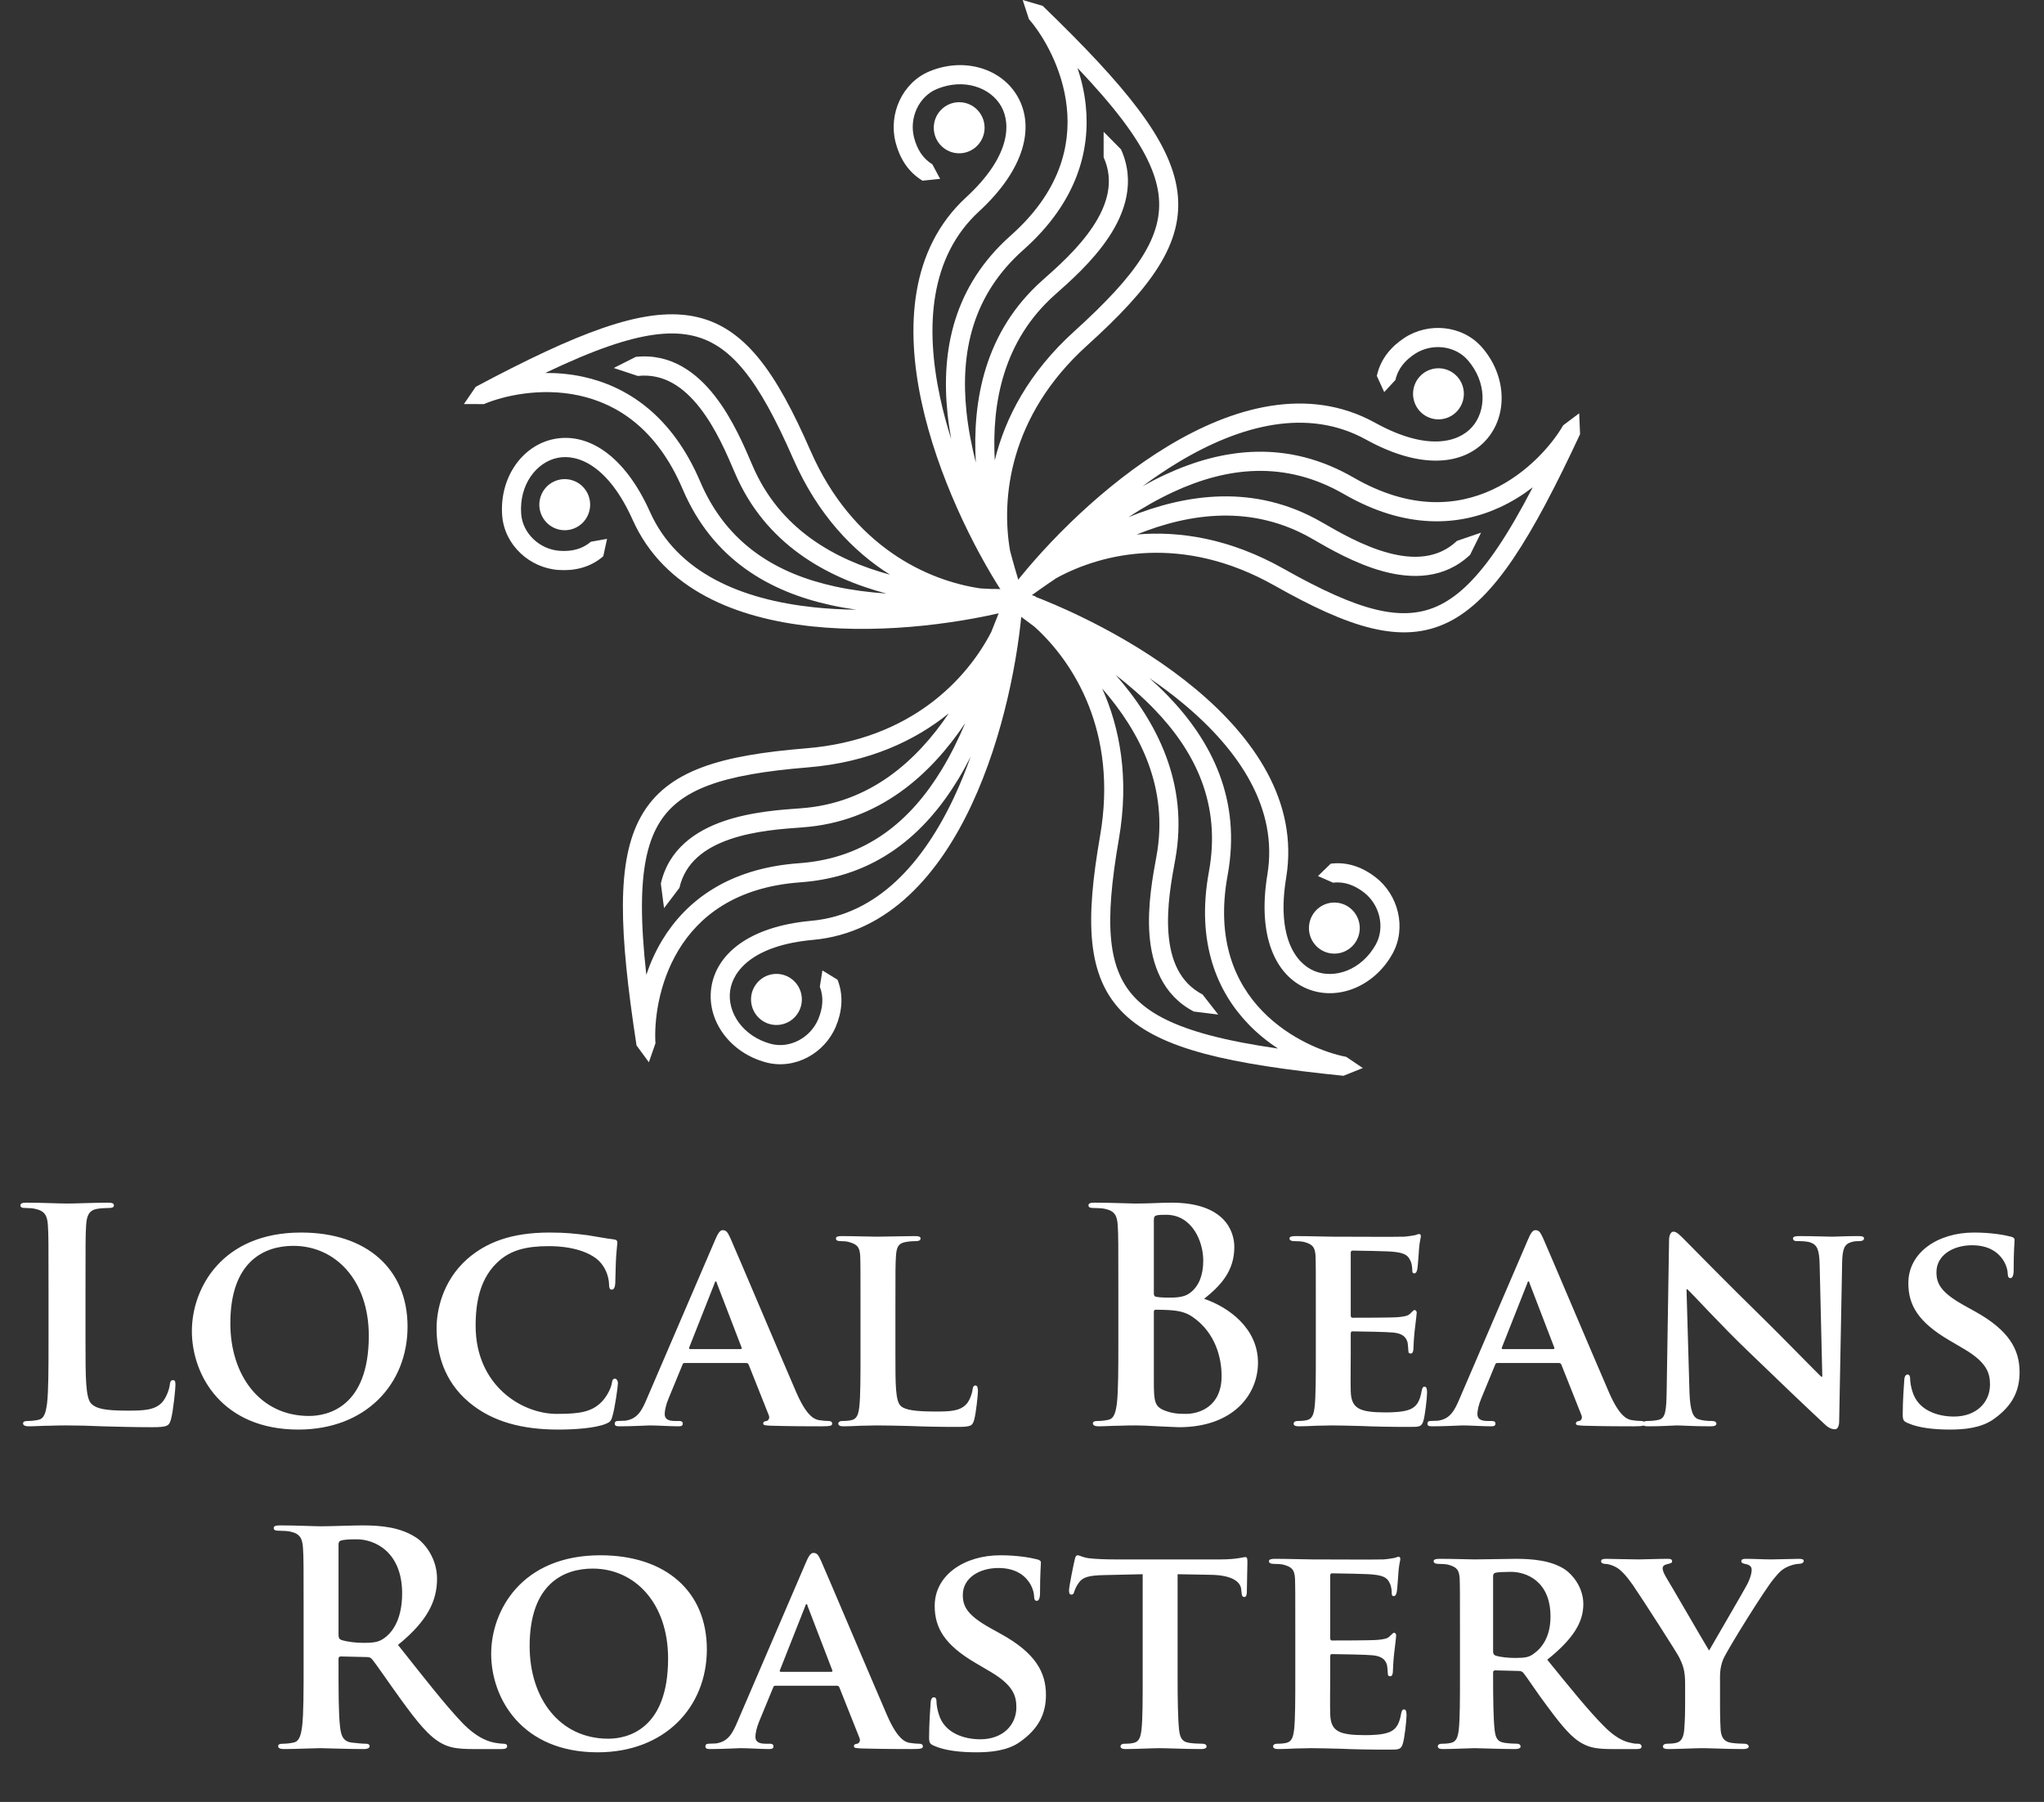 <svg width="152" height="134" viewBox="0 0 152 134" fill="none" xmlns="http://www.w3.org/2000/svg">
<rect x="0" y="0" width="152" height="134" fill="#333333" stroke="none"/>
<path fill-rule="evenodd" clip-rule="evenodd" d="M77.537 0.436C80.614 3.41 82.979 5.907 84.638 8.113C86.294 10.316 87.291 12.287 87.551 14.213C88.079 18.128 85.526 21.452 80.827 25.704C75.031 30.949 74.44 37.087 75.113 40.96C75.365 41.917 75.62 42.772 75.835 43.493V45.082L74.563 44.088C72.425 40.792 69.712 35.392 68.526 29.873C67.346 24.378 67.641 18.544 71.844 14.674C75.075 11.699 75.218 9.269 74.457 7.913C73.665 6.502 71.671 5.787 69.663 6.622C68.332 7.175 67.596 8.764 67.972 10.227C68.187 11.063 68.601 11.773 69.33 12.213L69.911 13.3L68.601 13.436C67.458 12.747 66.875 11.659 66.599 10.584C66.062 8.495 67.08 6.153 69.121 5.305C71.675 4.243 74.489 5.069 75.692 7.212C76.926 9.411 76.252 12.547 72.801 15.725C69.162 19.074 68.768 24.245 69.912 29.571C70.134 30.607 70.415 31.64 70.736 32.656C70.622 32.029 70.529 31.4 70.463 30.771C69.966 26.044 70.925 21.273 75.161 17.515C78.816 14.272 79.634 10.858 79.331 7.977C79.022 5.048 77.543 2.604 76.513 1.419L76.052 0L77.537 0.436ZM80.127 5.053C80.415 5.912 80.637 6.843 80.74 7.827C81.092 11.164 80.1 15.033 76.099 18.584C72.305 21.95 71.408 26.205 71.872 30.621C72.004 31.88 72.249 33.146 72.566 34.401C72.298 29.788 73.219 24.658 77.522 20.84C78.599 19.885 80.18 18.495 81.271 16.851C82.358 15.213 82.869 13.463 82.07 11.695V9.8L83.361 11.105C84.451 13.516 83.665 15.809 82.449 17.641C81.238 19.466 79.513 20.975 78.46 21.909C74.624 25.313 73.741 29.926 73.975 34.229C74.74 31.1 76.483 27.718 79.88 24.644C84.628 20.347 86.563 17.496 86.146 14.404C85.934 12.827 85.099 11.088 83.508 8.972C82.611 7.779 81.486 6.487 80.127 5.053Z" fill="white"/>
<path d="M73.218 9.5C73.218 10.549 72.372 11.4 71.328 11.4C70.285 11.4 69.439 10.549 69.439 9.5C69.439 8.45 70.285 7.6 71.328 7.6C72.372 7.6 73.218 8.45 73.218 9.5Z" fill="white"/>
<path fill-rule="evenodd" clip-rule="evenodd" d="M117.5 32.288C115.686 36.172 114.095 39.226 112.549 41.514C111.006 43.799 109.469 45.381 107.739 46.247C104.221 48.006 100.271 46.643 94.757 43.534C87.954 39.699 81.984 41.108 78.552 42.992C77.731 43.54 77.008 44.057 76.397 44.494L74.901 45.004L75.429 43.473C77.847 40.378 82.062 36.061 86.88 33.16C91.676 30.272 97.266 28.679 102.261 31.439C106.101 33.56 108.436 32.915 109.468 31.756C110.543 30.548 110.576 28.421 109.145 26.776C108.196 25.687 106.463 25.496 105.206 26.323C104.488 26.797 103.952 27.419 103.772 28.254L102.935 29.157L102.386 27.953C102.668 26.644 103.505 25.739 104.429 25.131C106.224 23.948 108.757 24.167 110.212 25.837C112.032 27.928 112.157 30.873 110.525 32.706C108.851 34.588 105.68 34.953 101.579 32.687C97.255 30.298 92.259 31.583 87.609 34.383C86.705 34.927 85.822 35.526 84.968 36.158C85.522 35.848 86.085 35.557 86.656 35.292C90.949 33.301 95.75 32.683 100.65 35.509C104.878 37.948 108.356 37.631 110.973 36.417C113.633 35.182 115.46 32.99 116.245 31.628L117.434 30.734L117.5 32.288ZM113.983 36.236C113.266 36.786 112.46 37.297 111.567 37.711C108.537 39.117 104.574 39.415 99.945 36.745C95.555 34.214 91.26 34.726 87.25 36.586C86.106 37.116 84.992 37.756 83.912 38.46C88.171 36.724 93.299 35.954 98.277 38.825C99.522 39.544 101.338 40.603 103.238 41.114C105.13 41.623 106.942 41.548 108.351 40.219L110.136 39.611L109.321 41.259C107.4 43.071 104.987 43.059 102.872 42.49C100.764 41.923 98.788 40.764 97.571 40.062C93.133 37.502 88.504 38.142 84.526 39.748C87.719 39.47 91.464 40.044 95.45 42.292C101.023 45.434 104.33 46.361 107.108 44.971C108.525 44.262 109.895 42.908 111.377 40.714C112.213 39.477 113.069 37.991 113.983 36.236Z" fill="white"/>
<path d="M107.576 31.085C106.588 31.422 105.515 30.89 105.18 29.896C104.845 28.902 105.374 27.824 106.362 27.487C107.351 27.15 108.424 27.682 108.759 28.676C109.094 29.67 108.564 30.749 107.576 31.085Z" fill="white"/>
<path fill-rule="evenodd" clip-rule="evenodd" d="M99.907 80C95.66 79.569 92.267 79.073 89.608 78.367C86.952 77.662 84.957 76.729 83.571 75.375C80.752 72.623 80.72 68.424 81.806 62.162C83.147 54.438 79.843 49.242 76.936 46.613C76.15 46.016 75.425 45.502 74.812 45.068L73.838 43.818L75.448 43.81C79.154 45.076 84.604 47.642 88.925 51.248C93.227 54.838 96.576 59.611 95.645 65.265C94.929 69.611 96.309 71.611 97.74 72.206C99.23 72.824 101.237 72.15 102.305 70.246C103.012 68.985 102.616 67.278 101.422 66.36C100.74 65.836 99.978 65.534 99.134 65.641L98.01 65.147L98.957 64.226C100.279 64.059 101.406 64.553 102.283 65.227C103.988 66.538 104.624 69.012 103.539 70.947C102.182 73.367 99.461 74.463 97.199 73.524C94.878 72.56 93.483 69.674 94.248 65.032C95.054 60.139 92.19 55.826 88.02 52.345C87.209 51.668 86.354 51.03 85.478 50.43C85.952 50.853 86.412 51.29 86.85 51.743C90.143 55.154 92.317 59.503 91.291 65.088C90.407 69.907 91.859 73.101 93.866 75.18C95.908 77.293 98.571 78.299 100.109 78.591L101.343 79.422L99.907 80ZM95.035 77.975C94.281 77.478 93.535 76.883 92.849 76.173C90.524 73.766 88.929 70.106 89.898 64.829C90.816 59.826 88.91 55.922 85.834 52.736C84.957 51.827 83.987 50.983 82.967 50.192C86.01 53.656 88.434 58.263 87.393 63.938C87.132 65.357 86.741 67.432 86.892 69.403C87.043 71.366 87.714 73.06 89.429 73.955L90.592 75.446L88.776 75.221C86.438 74 85.648 71.708 85.48 69.512C85.312 67.325 85.744 65.067 85.998 63.679C86.927 58.62 84.79 54.443 81.963 51.202C83.283 54.139 83.988 57.881 83.202 62.408C82.104 68.736 82.332 72.18 84.558 74.353C85.694 75.462 87.418 76.312 89.969 76.99C91.407 77.371 93.086 77.69 95.035 77.975Z" fill="white"/>
<path d="M97.741 70.189C97.097 69.363 97.24 68.169 98.061 67.521C98.882 66.874 100.07 67.018 100.714 67.843C101.358 68.669 101.215 69.863 100.394 70.511C99.573 71.158 98.385 71.014 97.741 70.189Z" fill="white"/>
<path fill-rule="evenodd" clip-rule="evenodd" d="M47.335 77.741C46.684 73.5 46.309 70.073 46.321 67.307C46.334 64.546 46.731 62.37 47.686 60.681C49.628 57.247 53.663 56.161 59.964 55.646C67.737 55.011 71.909 50.492 73.711 47.003C74.088 46.088 74.401 45.253 74.665 44.548L75.623 43.285L76.035 44.851C75.747 48.776 74.646 54.724 72.258 59.834C69.882 64.923 66.127 69.381 60.451 69.894C56.088 70.288 54.508 72.134 54.295 73.675C54.074 75.28 55.227 77.064 57.327 77.626C58.719 77.998 60.263 77.183 60.847 75.791C61.18 74.995 61.279 74.178 60.965 73.384L61.158 72.166L62.282 72.856C62.775 74.101 62.583 75.322 62.154 76.345C61.32 78.333 59.097 79.573 56.963 79.003C54.292 78.29 52.554 75.917 52.89 73.48C53.235 70.979 55.663 68.897 60.324 68.475C65.238 68.031 68.671 64.162 70.975 59.229C71.423 58.27 71.823 57.277 72.181 56.274C71.892 56.842 71.587 57.399 71.261 57.939C68.804 62.001 65.163 65.208 59.528 65.612C54.666 65.961 51.956 68.176 50.459 70.652C48.937 73.169 48.638 76.014 48.743 77.584L48.252 78.993L47.335 77.741ZM48.062 72.491C48.351 71.632 48.736 70.757 49.248 69.911C50.981 67.044 54.104 64.573 59.428 64.191C64.475 63.829 67.755 60.993 70.05 57.199C70.704 56.117 71.274 54.962 71.779 53.771C69.209 57.601 65.382 61.118 59.657 61.529C58.225 61.632 56.13 61.772 54.27 62.414C52.418 63.053 50.955 64.132 50.524 66.026L49.381 67.532L49.142 65.708C49.73 63.126 51.739 61.782 53.81 61.067C55.874 60.354 58.156 60.207 59.556 60.107C64.66 59.741 68.145 56.612 70.555 53.047C68.059 55.069 64.633 56.694 60.078 57.066C53.71 57.587 50.452 58.673 48.918 61.385C48.136 62.769 47.75 64.661 47.738 67.314C47.732 68.809 47.846 70.522 48.062 72.491Z" fill="white"/>
<path d="M56.237 73.17C56.87 72.335 58.056 72.175 58.886 72.812C59.715 73.448 59.875 74.64 59.242 75.475C58.608 76.309 57.423 76.469 56.593 75.833C55.763 75.196 55.604 74.004 56.237 73.17Z" fill="white"/>
<path fill-rule="evenodd" clip-rule="evenodd" d="M35.376 28.765C39.148 26.757 42.246 25.279 44.849 24.385C47.449 23.492 49.623 23.157 51.523 23.511C55.386 24.232 57.728 27.709 60.275 33.526C63.417 40.703 69.031 43.187 72.9 43.755C73.883 43.814 74.77 43.838 75.519 43.858L77.02 44.355L75.683 45.259C71.9 46.27 65.95 47.172 60.366 46.578C54.806 45.986 49.387 43.88 47.046 38.655C45.246 34.639 42.995 33.743 41.476 34.045C39.896 34.36 38.596 36.04 38.757 38.22C38.863 39.664 40.134 40.864 41.633 40.962C42.491 41.019 43.291 40.845 43.935 40.287L45.143 40.071L44.862 41.365C43.853 42.241 42.643 42.458 41.541 42.385C39.4 42.245 37.506 40.539 37.343 38.325C37.139 35.554 38.8 33.126 41.2 32.647C43.663 32.156 46.415 33.78 48.337 38.07C50.364 42.593 55.125 44.587 60.515 45.16C61.562 45.272 62.626 45.327 63.686 45.338C63.058 45.25 62.435 45.143 61.82 45.009C57.199 44.005 52.992 41.597 50.767 36.376C48.847 31.872 45.878 30.023 43.061 29.411C40.197 28.789 37.426 29.437 35.985 30.051L34.5 30.046L35.376 28.765ZM40.548 27.736C41.45 27.729 42.399 27.809 43.36 28.018C46.622 28.726 49.968 30.883 52.07 35.815C54.063 40.492 57.802 42.679 62.119 43.617C63.35 43.884 64.623 44.047 65.907 44.137C61.465 42.949 56.907 40.465 54.647 35.161C54.081 33.835 53.263 31.89 52.051 30.334C50.843 28.783 49.35 27.747 47.43 27.958L45.64 27.365L47.276 26.54C49.895 26.254 51.816 27.722 53.166 29.456C54.511 31.183 55.397 33.303 55.95 34.599C57.965 39.329 62.047 41.614 66.186 42.737C63.469 41.028 60.819 38.306 58.978 34.1C56.404 28.221 54.316 25.481 51.265 24.912C49.709 24.622 47.804 24.875 45.307 25.733C43.9 26.216 42.328 26.887 40.548 27.736Z" fill="white"/>
<path d="M42.587 35.725C43.579 36.053 44.118 37.127 43.791 38.123C43.465 39.12 42.397 39.662 41.405 39.334C40.414 39.006 39.875 37.932 40.202 36.935C40.528 35.938 41.596 35.396 42.587 35.725Z" fill="white"/>
<path d="M6.358 95.814V99.686C6.358 102.502 6.358 104.02 6.82 104.416C7.194 104.746 7.766 104.9 9.482 104.9C10.648 104.9 11.506 104.878 12.056 104.284C12.32 103.998 12.584 103.382 12.628 102.964C12.65 102.766 12.694 102.634 12.87 102.634C13.024 102.634 13.046 102.744 13.046 103.008C13.046 103.25 12.892 104.9 12.716 105.538C12.584 106.022 12.474 106.132 11.33 106.132C9.746 106.132 8.602 106.088 7.612 106.066C6.622 106.022 5.83 106 4.928 106C4.686 106 4.202 106 3.674 106.022C3.168 106.022 2.596 106.066 2.156 106.066C1.87 106.066 1.716 106 1.716 105.846C1.716 105.736 1.804 105.67 2.068 105.67C2.398 105.67 2.662 105.626 2.86 105.582C3.3 105.494 3.41 105.01 3.498 104.372C3.608 103.448 3.608 101.71 3.608 99.686V95.814C3.608 92.47 3.608 91.854 3.564 91.15C3.52 90.402 3.344 90.05 2.618 89.896C2.442 89.852 2.178 89.83 1.892 89.83C1.65 89.83 1.518 89.786 1.518 89.632C1.518 89.478 1.672 89.434 2.002 89.434C3.036 89.434 4.422 89.5 5.016 89.5C5.544 89.5 7.15 89.434 8.008 89.434C8.316 89.434 8.47 89.478 8.47 89.632C8.47 89.786 8.338 89.83 8.074 89.83C7.832 89.83 7.48 89.852 7.216 89.896C6.622 90.006 6.446 90.38 6.402 91.15C6.358 91.854 6.358 92.47 6.358 95.814ZM22.189 106.308C16.557 106.308 14.269 102.304 14.269 98.982C14.269 95.792 16.513 91.656 22.387 91.656C27.271 91.656 30.307 94.362 30.307 98.652C30.307 102.942 27.183 106.308 22.189 106.308ZM22.981 105.296C24.345 105.296 27.425 104.658 27.425 99.334C27.425 95.198 24.939 92.646 21.815 92.646C19.659 92.646 17.129 93.79 17.129 98.41C17.129 102.26 19.329 105.296 22.981 105.296ZM41.53 106.308C38.89 106.308 36.646 105.758 34.886 104.284C32.972 102.678 32.466 100.566 32.466 98.762C32.466 97.486 32.884 95.286 34.732 93.636C36.14 92.404 37.988 91.656 40.87 91.656C42.08 91.656 42.806 91.744 43.686 91.854C44.412 91.964 45.05 92.096 45.622 92.162C45.842 92.184 45.908 92.272 45.908 92.382C45.908 92.536 45.864 92.756 45.82 93.416C45.776 94.032 45.776 95.066 45.754 95.44C45.732 95.704 45.666 95.902 45.49 95.902C45.336 95.902 45.292 95.748 45.292 95.506C45.27 94.912 45.028 94.252 44.544 93.768C43.884 93.13 42.586 92.668 40.804 92.668C39.11 92.668 38.032 92.976 37.152 93.724C35.722 94.956 35.37 96.76 35.37 98.586C35.37 103.03 38.802 105.142 41.398 105.142C43.114 105.142 44.06 105.01 44.83 104.152C45.16 103.778 45.424 103.25 45.49 102.898C45.534 102.612 45.578 102.524 45.732 102.524C45.864 102.524 45.952 102.7 45.952 102.854C45.952 103.074 45.732 104.702 45.534 105.34C45.446 105.67 45.358 105.758 45.028 105.89C44.258 106.198 42.784 106.308 41.53 106.308ZM55.48 101.358H50.926C50.816 101.358 50.794 101.38 50.75 101.49L49.716 103.998C49.518 104.46 49.43 104.922 49.43 105.142C49.43 105.472 49.606 105.67 50.2 105.67H50.486C50.728 105.67 50.772 105.758 50.772 105.868C50.772 106.022 50.662 106.066 50.464 106.066C49.826 106.066 48.924 106 48.308 106C48.11 106 47.076 106.066 46.064 106.066C45.822 106.066 45.712 106.022 45.712 105.868C45.712 105.758 45.778 105.67 45.932 105.67C46.108 105.67 46.328 105.648 46.504 105.648C47.384 105.516 47.714 104.944 48.11 103.998L53.17 92.228C53.39 91.7 53.544 91.48 53.742 91.48C54.028 91.48 54.116 91.656 54.314 92.074C54.776 93.108 58.01 100.764 59.242 103.602C59.99 105.296 60.54 105.538 60.892 105.604C61.178 105.648 61.398 105.67 61.618 105.67C61.794 105.67 61.882 105.736 61.882 105.868C61.882 106.022 61.772 106.066 61.046 106.066C60.364 106.066 58.956 106.066 57.328 106.022C56.976 106 56.756 106 56.756 105.868C56.756 105.758 56.8 105.692 56.998 105.67C57.13 105.648 57.262 105.472 57.174 105.252L55.678 101.49C55.634 101.38 55.568 101.358 55.48 101.358ZM51.322 100.324H55.062C55.15 100.324 55.172 100.28 55.15 100.214L53.324 95.462C53.302 95.396 53.28 95.286 53.236 95.286C53.17 95.286 53.148 95.396 53.126 95.462L51.256 100.192C51.212 100.28 51.256 100.324 51.322 100.324ZM66.586 97.332V100.632C66.586 103.03 66.586 104.218 67.004 104.57C67.334 104.856 68.082 104.966 69.578 104.966C70.612 104.966 71.36 104.944 71.844 104.438C72.086 104.196 72.284 103.668 72.328 103.316C72.35 103.14 72.394 103.03 72.548 103.03C72.68 103.03 72.724 103.228 72.724 103.448C72.724 103.668 72.592 105.054 72.438 105.604C72.306 106.022 72.218 106.11 71.206 106.11C69.82 106.11 68.698 106.088 67.73 106.044C66.762 106.022 65.948 106 65.156 106C64.936 106 64.518 106.022 64.056 106.022C63.594 106.044 63.11 106.066 62.714 106.066C62.472 106.066 62.34 106 62.34 105.868C62.34 105.78 62.406 105.67 62.648 105.67C62.934 105.67 63.154 105.648 63.33 105.604C63.726 105.516 63.836 105.164 63.902 104.614C63.99 103.822 63.99 102.348 63.99 100.632V97.332C63.99 94.494 63.99 93.966 63.968 93.372C63.924 92.734 63.748 92.536 63.132 92.36C62.978 92.316 62.736 92.294 62.494 92.294C62.274 92.294 62.164 92.228 62.164 92.096C62.164 91.964 62.296 91.92 62.582 91.92C63.484 91.92 64.716 91.964 65.244 91.964C65.706 91.964 67.29 91.92 68.038 91.92C68.324 91.92 68.456 91.964 68.456 92.096C68.456 92.228 68.346 92.294 68.104 92.294C67.884 92.294 67.576 92.316 67.356 92.36C66.828 92.448 66.674 92.712 66.63 93.372C66.586 93.966 66.586 94.494 66.586 97.332ZM83.165 99.686V95.814C83.165 92.47 83.165 91.854 83.121 91.15C83.077 90.402 82.901 90.05 82.175 89.896C81.999 89.852 81.625 89.83 81.317 89.83C81.075 89.83 80.943 89.786 80.943 89.632C80.943 89.478 81.097 89.434 81.427 89.434C82.593 89.434 83.979 89.5 84.419 89.5C85.497 89.5 86.355 89.434 87.103 89.434C91.085 89.434 91.789 91.568 91.789 92.734C91.789 94.538 90.755 95.616 89.545 96.584C91.349 97.2 93.549 98.762 93.549 101.336C93.549 103.69 91.723 106.132 87.675 106.132C87.411 106.132 86.773 106.088 86.135 106.066C85.475 106.022 84.815 106 84.485 106C84.243 106 83.759 106 83.231 106.022C82.725 106.022 82.153 106.066 81.713 106.066C81.427 106.066 81.273 106 81.273 105.846C81.273 105.736 81.361 105.67 81.625 105.67C81.955 105.67 82.219 105.626 82.417 105.582C82.857 105.494 82.967 105.01 83.055 104.372C83.165 103.448 83.165 101.71 83.165 99.686ZM85.805 90.754V96.188C85.805 96.364 85.871 96.408 85.959 96.43C86.157 96.474 86.487 96.496 86.993 96.496C87.719 96.496 88.203 96.408 88.577 96.078C89.149 95.616 89.479 94.824 89.479 93.746C89.479 92.272 88.621 90.336 86.729 90.336C86.421 90.336 86.223 90.336 86.003 90.38C85.849 90.424 85.805 90.512 85.805 90.754ZM90.843 102.326C90.843 100.962 90.381 99.114 88.709 97.948C88.247 97.618 87.741 97.464 86.883 97.42C86.487 97.398 86.267 97.398 85.937 97.398C85.849 97.398 85.805 97.442 85.805 97.552V102.766C85.805 104.218 85.871 104.592 86.575 104.878C87.169 105.12 87.675 105.142 88.181 105.142C89.171 105.142 90.843 104.614 90.843 102.326ZM97.85 100.632V97.332C97.85 94.494 97.85 93.966 97.828 93.372C97.784 92.734 97.608 92.536 96.992 92.36C96.838 92.316 96.508 92.294 96.222 92.294C96.024 92.294 95.892 92.228 95.892 92.096C95.892 91.964 96.046 91.92 96.332 91.92C97.344 91.92 98.576 91.964 99.126 91.964C99.742 91.964 104.032 91.986 104.406 91.964C104.758 91.942 105.066 91.876 105.22 91.854C105.33 91.832 105.44 91.766 105.528 91.766C105.638 91.766 105.66 91.854 105.66 91.942C105.66 92.074 105.55 92.294 105.506 93.152C105.484 93.35 105.44 94.164 105.396 94.384C105.374 94.472 105.33 94.692 105.176 94.692C105.044 94.692 105.022 94.604 105.022 94.45C105.022 94.318 105 93.988 104.89 93.768C104.736 93.438 104.582 93.174 103.614 93.086C103.284 93.042 100.974 92.998 100.578 92.998C100.49 92.998 100.446 93.064 100.446 93.174V97.794C100.446 97.904 100.468 97.992 100.578 97.992C101.018 97.992 103.526 97.992 103.966 97.948C104.428 97.904 104.714 97.86 104.89 97.662C105.044 97.53 105.11 97.42 105.198 97.42C105.286 97.42 105.352 97.508 105.352 97.618C105.352 97.728 105.308 98.036 105.198 98.982C105.154 99.356 105.11 100.104 105.11 100.236C105.11 100.39 105.088 100.654 104.912 100.654C104.78 100.654 104.736 100.588 104.736 100.5C104.714 100.302 104.714 100.06 104.67 99.818C104.56 99.444 104.318 99.158 103.592 99.092C103.24 99.048 101.04 99.004 100.556 99.004C100.468 99.004 100.446 99.092 100.446 99.202V100.698C100.446 101.336 100.424 102.92 100.446 103.47C100.49 104.746 101.084 105.032 103.064 105.032C103.57 105.032 104.384 105.01 104.89 104.79C105.374 104.57 105.594 104.174 105.726 103.404C105.77 103.206 105.814 103.118 105.946 103.118C106.1 103.118 106.122 103.36 106.122 103.558C106.122 103.976 105.968 105.252 105.858 105.626C105.726 106.11 105.55 106.11 104.824 106.11C103.372 106.11 102.206 106.088 101.26 106.044C100.314 106.022 99.588 106 99.016 106C98.796 106 98.378 106.022 97.916 106.022C97.454 106.044 96.97 106.066 96.574 106.066C96.332 106.066 96.2 106 96.2 105.868C96.2 105.78 96.266 105.67 96.508 105.67C96.794 105.67 97.014 105.648 97.19 105.604C97.586 105.516 97.696 105.164 97.762 104.614C97.85 103.822 97.85 102.348 97.85 100.632ZM115.915 101.358H111.361C111.251 101.358 111.229 101.38 111.185 101.49L110.151 103.998C109.953 104.46 109.865 104.922 109.865 105.142C109.865 105.472 110.041 105.67 110.635 105.67H110.921C111.163 105.67 111.207 105.758 111.207 105.868C111.207 106.022 111.097 106.066 110.899 106.066C110.261 106.066 109.359 106 108.743 106C108.545 106 107.511 106.066 106.499 106.066C106.257 106.066 106.147 106.022 106.147 105.868C106.147 105.758 106.213 105.67 106.367 105.67C106.543 105.67 106.763 105.648 106.939 105.648C107.819 105.516 108.149 104.944 108.545 103.998L113.605 92.228C113.825 91.7 113.979 91.48 114.177 91.48C114.463 91.48 114.551 91.656 114.749 92.074C115.211 93.108 118.445 100.764 119.677 103.602C120.425 105.296 120.975 105.538 121.327 105.604C121.613 105.648 121.833 105.67 122.053 105.67C122.229 105.67 122.317 105.736 122.317 105.868C122.317 106.022 122.207 106.066 121.481 106.066C120.799 106.066 119.391 106.066 117.763 106.022C117.411 106 117.191 106 117.191 105.868C117.191 105.758 117.235 105.692 117.433 105.67C117.565 105.648 117.697 105.472 117.609 105.252L116.113 101.49C116.069 101.38 116.003 101.358 115.915 101.358ZM111.757 100.324H115.497C115.585 100.324 115.607 100.28 115.585 100.214L113.759 95.462C113.737 95.396 113.715 95.286 113.671 95.286C113.605 95.286 113.583 95.396 113.561 95.462L111.691 100.192C111.647 100.28 111.691 100.324 111.757 100.324ZM125.416 95.88L125.636 103.514C125.68 104.966 125.922 105.406 126.296 105.538C126.626 105.648 127 105.67 127.308 105.67C127.528 105.67 127.638 105.758 127.638 105.868C127.638 106.022 127.462 106.066 127.198 106.066C125.944 106.066 125.042 106 124.69 106C124.514 106 123.59 106.066 122.6 106.066C122.336 106.066 122.16 106.044 122.16 105.868C122.16 105.758 122.292 105.67 122.468 105.67C122.732 105.67 123.084 105.648 123.348 105.582C123.854 105.45 123.92 104.944 123.942 103.316L124.118 92.228C124.118 91.854 124.25 91.59 124.448 91.59C124.69 91.59 124.954 91.876 125.284 92.206C125.526 92.448 128.43 95.418 131.246 98.168C132.566 99.466 135.14 102.106 135.426 102.37H135.514L135.316 94.054C135.294 92.91 135.118 92.58 134.656 92.404C134.37 92.294 133.908 92.294 133.644 92.294C133.402 92.294 133.336 92.206 133.336 92.096C133.336 91.942 133.534 91.92 133.82 91.92C134.832 91.92 135.866 91.964 136.284 91.964C136.504 91.964 137.23 91.92 138.176 91.92C138.44 91.92 138.616 91.942 138.616 92.096C138.616 92.206 138.506 92.294 138.286 92.294C138.088 92.294 137.934 92.294 137.692 92.36C137.164 92.514 137.01 92.844 136.988 93.9L136.768 105.692C136.768 106.11 136.614 106.286 136.46 106.286C136.13 106.286 135.866 106.088 135.668 105.89C134.458 104.768 132.038 102.458 130.014 100.5C127.902 98.476 125.856 96.21 125.482 95.88H125.416ZM145.014 106.308C143.892 106.308 142.704 106.198 141.868 105.824C141.56 105.692 141.494 105.604 141.494 105.186C141.494 104.174 141.582 103.008 141.604 102.7C141.604 102.414 141.692 102.216 141.846 102.216C142.022 102.216 142.044 102.392 142.044 102.524C142.044 102.766 142.11 103.162 142.22 103.492C142.638 104.878 144.09 105.34 145.3 105.34C146.972 105.34 147.984 104.284 147.984 102.964C147.984 102.15 147.786 101.336 146.07 100.324L144.948 99.664C142.66 98.322 141.912 97.068 141.912 95.418C141.912 93.13 144.112 91.656 146.796 91.656C148.05 91.656 149.04 91.832 149.546 91.964C149.722 92.008 149.81 92.074 149.81 92.206C149.81 92.448 149.744 92.976 149.744 94.45C149.744 94.846 149.656 95.044 149.502 95.044C149.37 95.044 149.304 94.934 149.304 94.714C149.304 94.538 149.216 93.966 148.798 93.482C148.512 93.13 147.896 92.602 146.642 92.602C145.256 92.602 144.002 93.328 144.002 94.604C144.002 95.44 144.31 96.1 146.048 97.068L146.84 97.508C149.392 98.916 150.184 100.346 150.184 102.04C150.184 103.426 149.656 104.548 148.248 105.538C147.324 106.198 146.048 106.308 145.014 106.308Z" fill="white"/>
<path d="M22.578 123.686V119.814C22.578 116.47 22.578 115.854 22.534 115.15C22.49 114.402 22.314 114.05 21.588 113.896C21.412 113.852 21.038 113.83 20.73 113.83C20.488 113.83 20.356 113.786 20.356 113.632C20.356 113.478 20.51 113.434 20.84 113.434C22.006 113.434 23.392 113.5 23.854 113.5C24.602 113.5 26.274 113.434 26.956 113.434C28.342 113.434 29.816 113.566 31.004 114.38C31.62 114.798 32.5 115.92 32.5 117.394C32.5 119.022 31.818 120.518 29.596 122.322C31.554 124.786 33.072 126.744 34.37 128.108C35.602 129.384 36.504 129.538 36.834 129.604C37.076 129.648 37.274 129.67 37.45 129.67C37.626 129.67 37.714 129.736 37.714 129.846C37.714 130.022 37.56 130.066 37.296 130.066H35.206C33.974 130.066 33.424 129.956 32.852 129.648C31.906 129.142 31.07 128.108 29.838 126.414C28.958 125.204 27.946 123.708 27.66 123.378C27.55 123.246 27.418 123.224 27.264 123.224L25.35 123.18C25.24 123.18 25.174 123.224 25.174 123.356V123.664C25.174 125.71 25.174 127.448 25.284 128.372C25.35 129.01 25.482 129.494 26.142 129.582C26.472 129.626 26.956 129.67 27.22 129.67C27.396 129.67 27.484 129.736 27.484 129.846C27.484 130 27.33 130.066 27.044 130.066C25.768 130.066 24.14 130 23.81 130C23.392 130 22.006 130.066 21.126 130.066C20.84 130.066 20.686 130 20.686 129.846C20.686 129.736 20.774 129.67 21.038 129.67C21.368 129.67 21.632 129.626 21.83 129.582C22.27 129.494 22.38 129.01 22.468 128.372C22.578 127.448 22.578 125.71 22.578 123.686ZM25.174 114.864V121.552C25.174 121.794 25.218 121.882 25.372 121.948C25.834 122.102 26.494 122.168 27.044 122.168C27.924 122.168 28.21 122.08 28.606 121.794C29.266 121.31 29.904 120.298 29.904 118.494C29.904 115.37 27.836 114.468 26.538 114.468C25.988 114.468 25.592 114.49 25.372 114.556C25.218 114.6 25.174 114.688 25.174 114.864ZM44.446 130.308C38.814 130.308 36.526 126.304 36.526 122.982C36.526 119.792 38.77 115.656 44.644 115.656C49.528 115.656 52.564 118.362 52.564 122.652C52.564 126.942 49.44 130.308 44.446 130.308ZM45.238 129.296C46.602 129.296 49.682 128.658 49.682 123.334C49.682 119.198 47.196 116.646 44.072 116.646C41.916 116.646 39.386 117.79 39.386 122.41C39.386 126.26 41.586 129.296 45.238 129.296ZM62.225 125.358H57.671C57.561 125.358 57.539 125.38 57.495 125.49L56.461 127.998C56.263 128.46 56.175 128.922 56.175 129.142C56.175 129.472 56.351 129.67 56.945 129.67H57.231C57.473 129.67 57.517 129.758 57.517 129.868C57.517 130.022 57.407 130.066 57.209 130.066C56.571 130.066 55.669 130 55.053 130C54.855 130 53.821 130.066 52.809 130.066C52.567 130.066 52.457 130.022 52.457 129.868C52.457 129.758 52.523 129.67 52.677 129.67C52.853 129.67 53.073 129.648 53.249 129.648C54.129 129.516 54.459 128.944 54.855 127.998L59.915 116.228C60.135 115.7 60.289 115.48 60.487 115.48C60.773 115.48 60.861 115.656 61.059 116.074C61.521 117.108 64.755 124.764 65.987 127.602C66.735 129.296 67.285 129.538 67.637 129.604C67.923 129.648 68.143 129.67 68.363 129.67C68.539 129.67 68.627 129.736 68.627 129.868C68.627 130.022 68.517 130.066 67.791 130.066C67.109 130.066 65.701 130.066 64.073 130.022C63.721 130 63.501 130 63.501 129.868C63.501 129.758 63.545 129.692 63.743 129.67C63.875 129.648 64.007 129.472 63.919 129.252L62.423 125.49C62.379 125.38 62.313 125.358 62.225 125.358ZM58.067 124.324H61.807C61.895 124.324 61.917 124.28 61.895 124.214L60.069 119.462C60.047 119.396 60.025 119.286 59.981 119.286C59.915 119.286 59.893 119.396 59.871 119.462L58.001 124.192C57.957 124.28 58.001 124.324 58.067 124.324ZM72.611 130.308C71.489 130.308 70.3 130.198 69.465 129.824C69.156 129.692 69.091 129.604 69.091 129.186C69.091 128.174 69.178 127.008 69.201 126.7C69.201 126.414 69.288 126.216 69.442 126.216C69.618 126.216 69.641 126.392 69.641 126.524C69.641 126.766 69.707 127.162 69.817 127.492C70.234 128.878 71.686 129.34 72.897 129.34C74.569 129.34 75.581 128.284 75.581 126.964C75.581 126.15 75.382 125.336 73.666 124.324L72.544 123.664C70.257 122.322 69.508 121.068 69.508 119.418C69.508 117.13 71.709 115.656 74.392 115.656C75.647 115.656 76.636 115.832 77.142 115.964C77.319 116.008 77.406 116.074 77.406 116.206C77.406 116.448 77.341 116.976 77.341 118.45C77.341 118.846 77.252 119.044 77.099 119.044C76.966 119.044 76.9 118.934 76.9 118.714C76.9 118.538 76.812 117.966 76.394 117.482C76.109 117.13 75.493 116.602 74.239 116.602C72.853 116.602 71.599 117.328 71.599 118.604C71.599 119.44 71.906 120.1 73.644 121.068L74.436 121.508C76.989 122.916 77.781 124.346 77.781 126.04C77.781 127.426 77.252 128.548 75.844 129.538C74.921 130.198 73.644 130.308 72.611 130.308ZM84.975 124.632V117.064L82.093 117.13C80.971 117.152 80.509 117.284 80.223 117.702C80.025 117.966 79.937 118.208 79.893 118.34C79.849 118.494 79.805 118.582 79.673 118.582C79.541 118.582 79.497 118.472 79.497 118.274C79.497 117.966 79.871 116.162 79.915 116.008C79.959 115.766 80.025 115.656 80.135 115.656C80.289 115.656 80.487 115.81 80.971 115.876C81.543 115.942 82.269 115.964 82.907 115.964H90.761C91.377 115.964 91.795 115.92 92.081 115.876C92.389 115.832 92.543 115.788 92.609 115.788C92.741 115.788 92.763 115.898 92.763 116.184C92.763 116.58 92.719 117.966 92.719 118.45C92.697 118.648 92.653 118.758 92.543 118.758C92.389 118.758 92.345 118.67 92.323 118.384L92.301 118.186C92.257 117.702 91.751 117.13 90.013 117.108L87.571 117.064V124.632C87.571 126.348 87.593 127.822 87.681 128.636C87.747 129.164 87.857 129.516 88.429 129.604C88.693 129.648 89.133 129.67 89.419 129.67C89.639 129.67 89.727 129.78 89.727 129.868C89.727 130 89.573 130.066 89.353 130.066C88.077 130.066 86.779 130 86.229 130C85.789 130 84.469 130.066 83.699 130.066C83.457 130.066 83.325 130 83.325 129.868C83.325 129.78 83.391 129.67 83.633 129.67C83.919 129.67 84.161 129.648 84.315 129.604C84.711 129.516 84.821 129.164 84.887 128.614C84.975 127.822 84.975 126.348 84.975 124.632ZM96.323 124.632V121.332C96.323 118.494 96.323 117.966 96.301 117.372C96.257 116.734 96.081 116.536 95.465 116.36C95.311 116.316 94.981 116.294 94.695 116.294C94.497 116.294 94.365 116.228 94.365 116.096C94.365 115.964 94.519 115.92 94.805 115.92C95.817 115.92 97.049 115.964 97.599 115.964C98.215 115.964 102.505 115.986 102.879 115.964C103.231 115.942 103.539 115.876 103.693 115.854C103.803 115.832 103.913 115.766 104.001 115.766C104.111 115.766 104.133 115.854 104.133 115.942C104.133 116.074 104.023 116.294 103.979 117.152C103.957 117.35 103.913 118.164 103.869 118.384C103.847 118.472 103.803 118.692 103.649 118.692C103.517 118.692 103.495 118.604 103.495 118.45C103.495 118.318 103.473 117.988 103.363 117.768C103.209 117.438 103.055 117.174 102.087 117.086C101.757 117.042 99.447 116.998 99.051 116.998C98.963 116.998 98.919 117.064 98.919 117.174V121.794C98.919 121.904 98.941 121.992 99.051 121.992C99.491 121.992 101.999 121.992 102.439 121.948C102.901 121.904 103.187 121.86 103.363 121.662C103.517 121.53 103.583 121.42 103.671 121.42C103.759 121.42 103.825 121.508 103.825 121.618C103.825 121.728 103.781 122.036 103.671 122.982C103.627 123.356 103.583 124.104 103.583 124.236C103.583 124.39 103.561 124.654 103.385 124.654C103.253 124.654 103.209 124.588 103.209 124.5C103.187 124.302 103.187 124.06 103.143 123.818C103.033 123.444 102.791 123.158 102.065 123.092C101.713 123.048 99.513 123.004 99.029 123.004C98.941 123.004 98.919 123.092 98.919 123.202V124.698C98.919 125.336 98.897 126.92 98.919 127.47C98.963 128.746 99.557 129.032 101.537 129.032C102.043 129.032 102.857 129.01 103.363 128.79C103.847 128.57 104.067 128.174 104.199 127.404C104.243 127.206 104.287 127.118 104.419 127.118C104.573 127.118 104.595 127.36 104.595 127.558C104.595 127.976 104.441 129.252 104.331 129.626C104.199 130.11 104.023 130.11 103.297 130.11C101.845 130.11 100.679 130.088 99.733 130.044C98.787 130.022 98.061 130 97.489 130C97.269 130 96.851 130.022 96.389 130.022C95.927 130.044 95.443 130.066 95.047 130.066C94.805 130.066 94.673 130 94.673 129.868C94.673 129.78 94.739 129.67 94.981 129.67C95.267 129.67 95.487 129.648 95.663 129.604C96.059 129.516 96.169 129.164 96.235 128.614C96.323 127.822 96.323 126.348 96.323 124.632ZM108.569 124.632V121.332C108.569 118.494 108.569 117.966 108.547 117.372C108.503 116.734 108.327 116.536 107.711 116.36C107.557 116.316 107.227 116.294 106.941 116.294C106.743 116.294 106.611 116.228 106.611 116.096C106.611 115.964 106.765 115.92 107.051 115.92C108.063 115.92 109.295 115.964 109.691 115.964C110.351 115.964 112.111 115.92 112.705 115.92C113.937 115.92 115.345 116.03 116.379 116.712C116.929 117.086 117.743 118.032 117.743 119.286C117.743 120.672 116.951 121.904 115.059 123.422C116.775 125.534 118.139 127.228 119.305 128.394C120.383 129.472 121.065 129.56 121.373 129.626C121.571 129.67 121.681 129.67 121.835 129.67C121.989 129.67 122.077 129.78 122.077 129.868C122.077 130.022 121.945 130.066 121.703 130.066H119.855C118.777 130.066 118.249 129.956 117.743 129.692C116.907 129.274 116.181 128.394 115.103 126.942C114.333 125.93 113.519 124.676 113.277 124.39C113.167 124.28 113.057 124.258 112.925 124.258L111.187 124.214C111.099 124.214 111.033 124.258 111.033 124.368V124.632C111.033 126.37 111.055 127.822 111.143 128.614C111.209 129.164 111.297 129.516 111.891 129.604C112.177 129.648 112.595 129.67 112.837 129.67C112.991 129.67 113.079 129.78 113.079 129.868C113.079 130 112.925 130.066 112.683 130.066C111.561 130.066 109.955 130 109.669 130C109.295 130 108.063 130.066 107.293 130.066C107.051 130.066 106.919 130 106.919 129.868C106.919 129.78 106.985 129.67 107.227 129.67C107.513 129.67 107.733 129.648 107.909 129.604C108.305 129.516 108.415 129.164 108.481 128.614C108.569 127.822 108.569 126.348 108.569 124.632ZM111.033 117.218V122.784C111.033 122.982 111.077 123.048 111.209 123.114C111.627 123.246 112.199 123.29 112.683 123.29C113.453 123.29 113.717 123.224 114.047 122.982C114.641 122.564 115.301 121.75 115.301 120.21C115.301 117.57 113.497 116.888 112.353 116.888C111.869 116.888 111.407 116.91 111.209 116.954C111.077 116.998 111.033 117.064 111.033 117.218ZM125.312 126.744V125.204C125.312 124.192 125.136 123.796 124.872 123.246C124.74 122.96 122.1 118.846 121.418 117.856C120.934 117.174 120.538 116.734 120.164 116.536C119.922 116.404 119.592 116.294 119.35 116.294C119.196 116.294 119.064 116.228 119.064 116.096C119.064 115.964 119.196 115.92 119.438 115.92C119.768 115.92 121.22 115.964 121.858 115.964C122.276 115.964 123.178 115.92 124.058 115.92C124.234 115.92 124.344 115.964 124.344 116.096C124.344 116.25 124.212 116.25 123.904 116.338C123.75 116.382 123.64 116.47 123.64 116.624C123.64 116.778 123.728 116.998 123.882 117.262C124.234 117.834 126.764 122.212 127.094 122.74C127.336 122.3 129.69 118.296 129.976 117.724C130.174 117.306 130.262 116.976 130.262 116.734C130.262 116.558 130.174 116.382 129.844 116.316C129.668 116.272 129.492 116.25 129.492 116.096C129.492 115.964 129.602 115.92 129.822 115.92C130.46 115.92 131.142 115.964 131.714 115.964C132.132 115.964 133.408 115.92 133.782 115.92C134.002 115.92 134.134 115.964 134.134 116.074C134.134 116.206 133.98 116.294 133.76 116.294C133.562 116.294 133.21 116.382 132.924 116.514C132.506 116.712 132.33 116.888 131.912 117.394C131.274 118.142 128.502 122.586 128.15 123.378C127.864 124.06 127.908 124.632 127.908 125.248V126.744C127.908 127.052 127.908 127.822 127.952 128.614C127.996 129.164 128.172 129.516 128.744 129.604C129.03 129.648 129.448 129.67 129.712 129.67C129.932 129.67 130.042 129.78 130.042 129.868C130.042 130 129.888 130.066 129.624 130.066C128.414 130.066 127.116 130 126.588 130C126.104 130 124.806 130.066 124.08 130.066C123.816 130.066 123.662 130.022 123.662 129.868C123.662 129.78 123.75 129.67 123.97 129.67C124.234 129.67 124.476 129.648 124.652 129.604C125.048 129.516 125.202 129.164 125.246 128.614C125.312 127.822 125.312 127.052 125.312 126.744Z" fill="white"/>
</svg>
